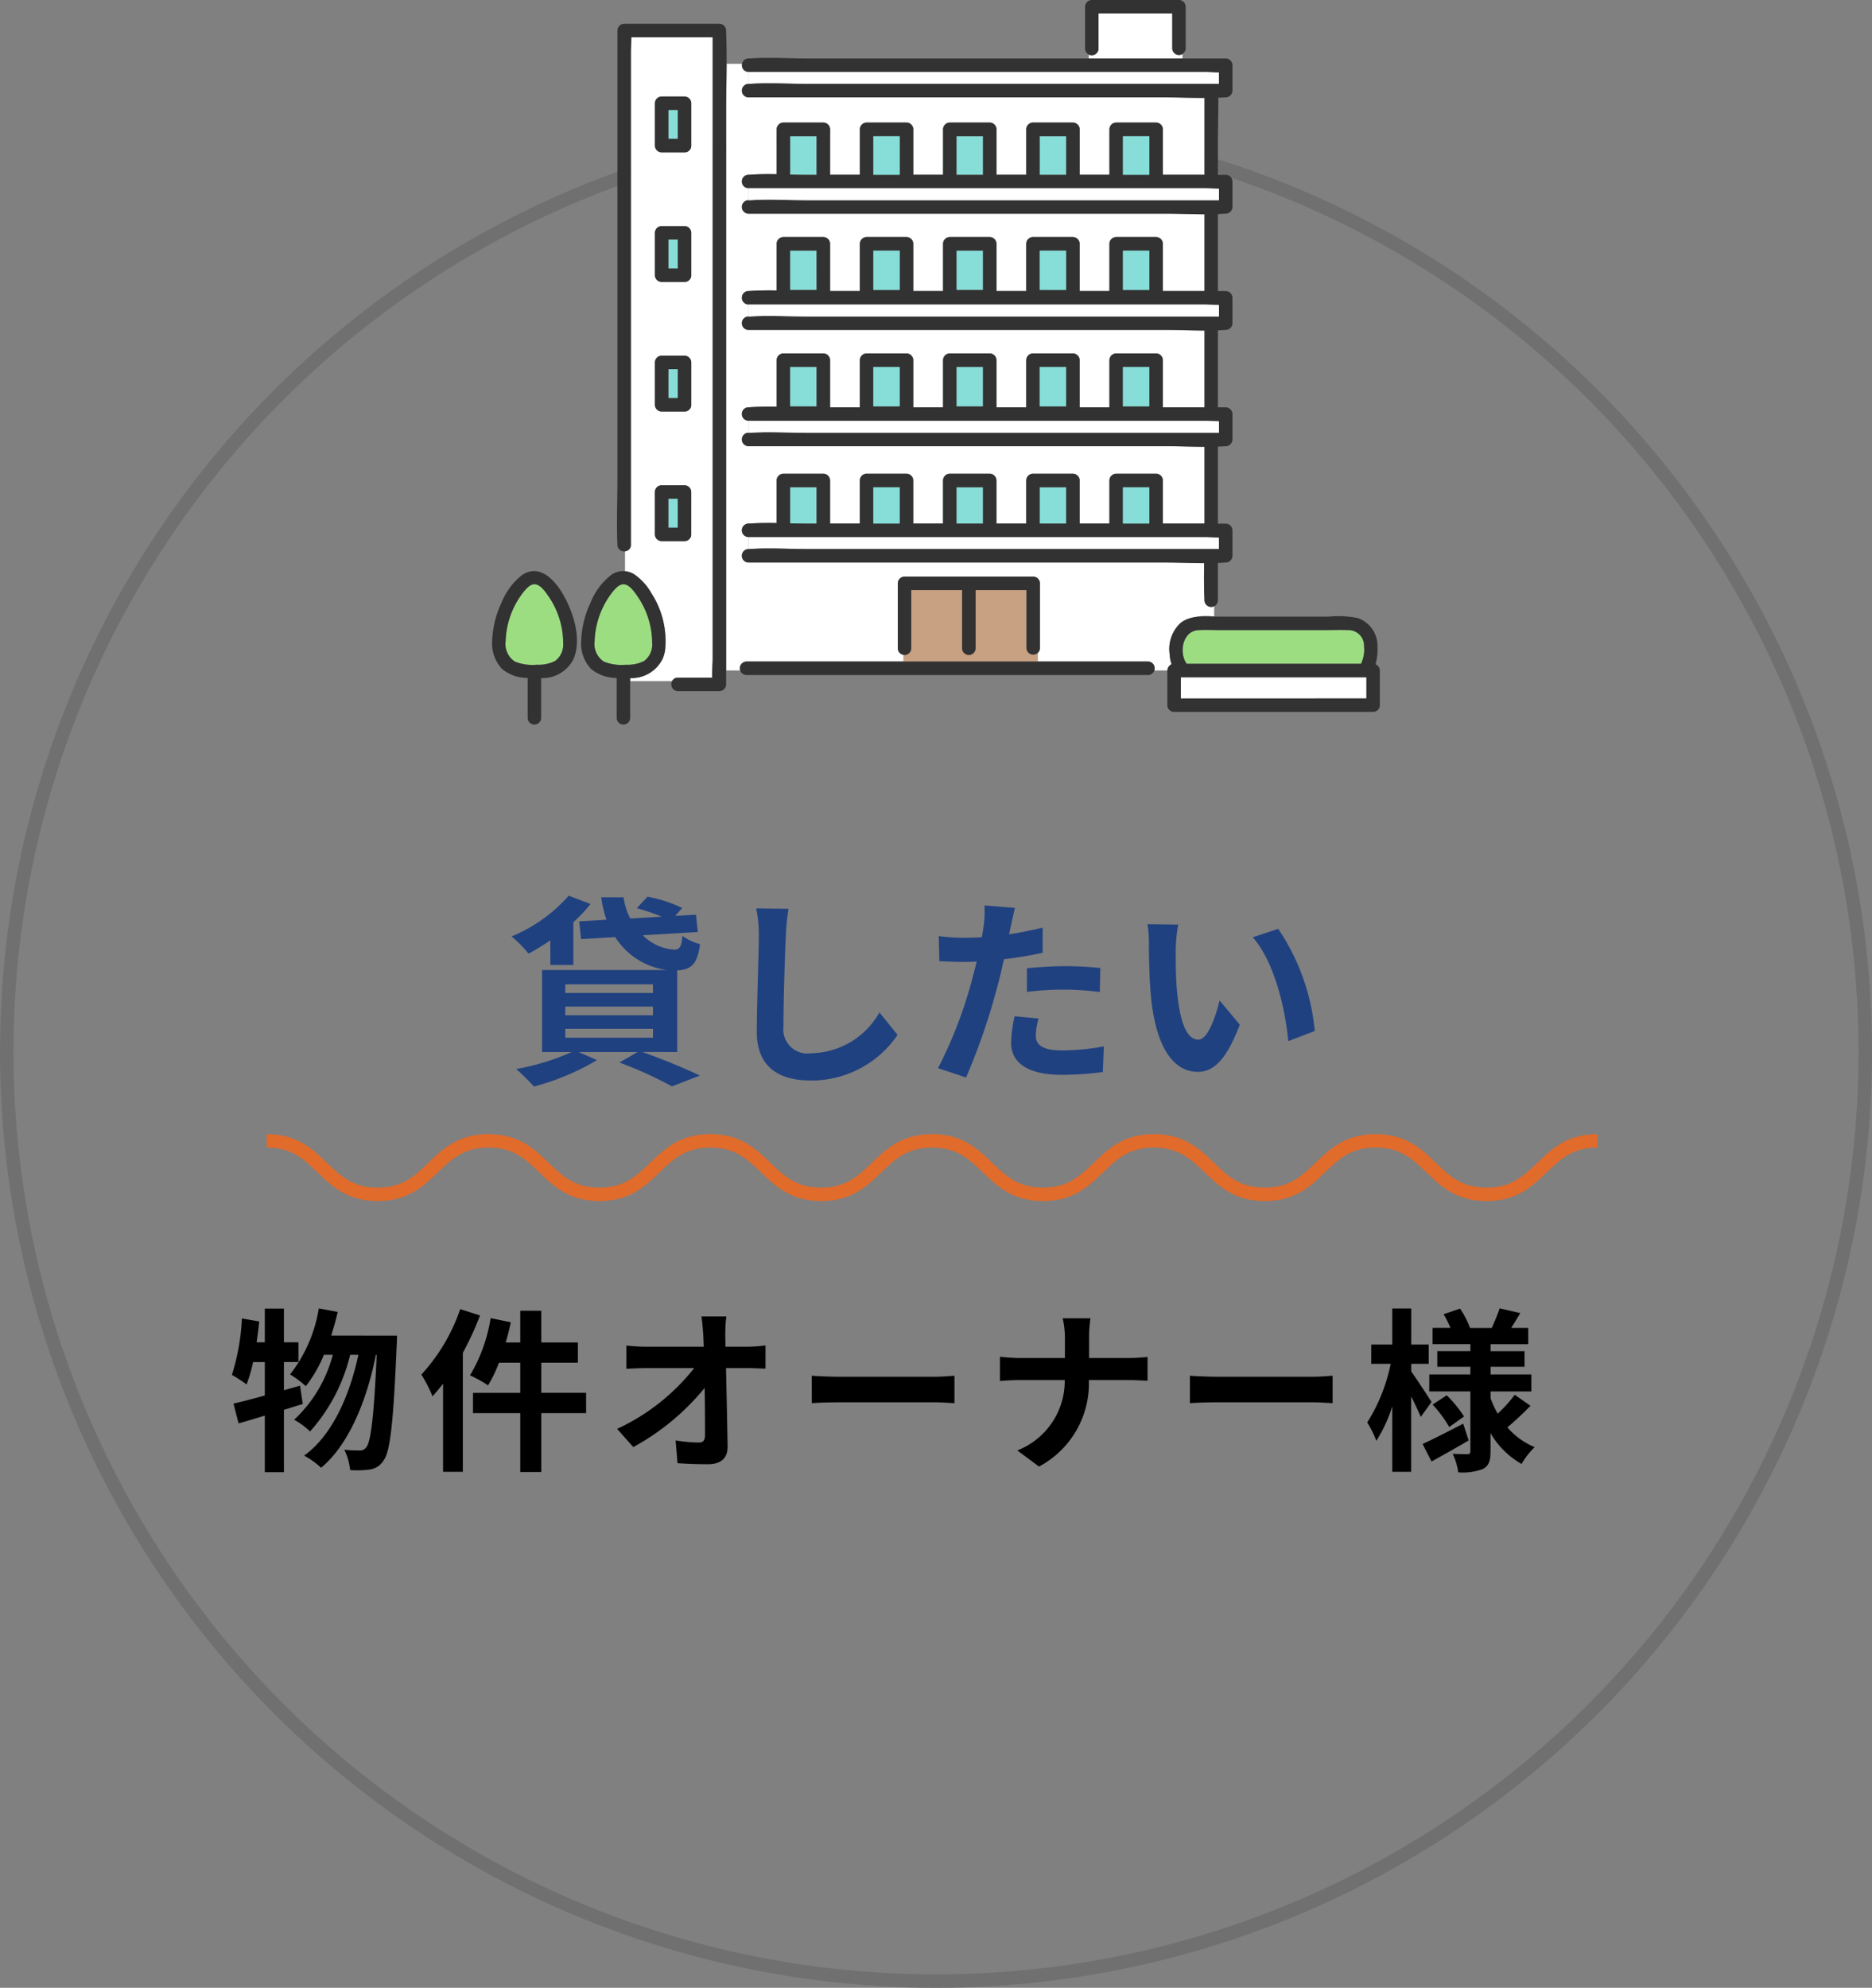 <svg xmlns="http://www.w3.org/2000/svg" width="139.003" height="147.607" viewBox="0 0 139.003 147.607">
  <rect x="0" y="0" width="139.003" height="147.607" fill="#808080" stroke="none"/>
  <g id="header-round4" transform="translate(-709.954 -113.665)">
    <g id="_4" data-name="4">
      <g id="楕円形_354" data-name="楕円形 354" transform="translate(709.954 122.269)" fill="none" stroke="#707070" stroke-width="1">
        <ellipse cx="69.502" cy="69.502" rx="69.502" ry="69.502" stroke="none"/>
        <ellipse cx="69.502" cy="69.502" rx="69.002" ry="69.002" fill="none"/>
      </g>
      <g id="_4-2" data-name="4">
        <g id="_4-3" data-name="4">
          <path id="パス_22553" data-name="パス 22553" d="M-27.24-7.68h1.71v-3.18a10.672,10.672,0,0,0,1.275-1.35l-1.62-.615A11.491,11.491,0,0,1-30.12-9.8,9.2,9.2,0,0,1-28.86-8.52a17.423,17.423,0,0,0,1.62-.99Zm1.11,4.74h6.51v.66h-6.51Zm0-1.65h6.51v.645h-6.51Zm0-1.65h6.51V-5.6h-6.51Zm8.31,5.025v-6.06c1.035-.06,1.5-.45,1.695-1.95A3.862,3.862,0,0,1-17.43-9.84c-.075.765-.18,1-.57,1.02a3.531,3.531,0,0,1-2.37-1.065l4.08-.24-.135-1.29-1.545.09.525-.585a10.216,10.216,0,0,0-2.58-.84l-.8.855a14.291,14.291,0,0,1,1.86.63l-2.34.135a4.96,4.96,0,0,1-.5-1.575H-23.46a7.957,7.957,0,0,0,.39,1.665l-2.025.12.135,1.32,2.535-.15a5.36,5.36,0,0,0,3.84,2.445h-9.27v6.09h2.2A17.613,17.613,0,0,1-29.775.045a18.092,18.092,0,0,1,1.32,1.305,18.587,18.587,0,0,0,4.68-1.965l-1.365-.6h4.38l-1.35.78a29.577,29.577,0,0,1,3.9,1.77l2.07-.8c-1.02-.5-2.745-1.215-4.275-1.755Zm5.865-10.665a9.327,9.327,0,0,1,.195,2.01c0,1.275-.15,5.175-.15,7.17,0,2.535,1.575,3.6,4.005,3.6a7.731,7.731,0,0,0,6.45-3.39l-1.35-1.665A5.931,5.931,0,0,1-7.89-1.125a1.788,1.788,0,0,1-2.04-1.98c0-1.845.1-5.175.18-6.765a15.245,15.245,0,0,1,.195-1.98Zm20.1,6.2A21.824,21.824,0,0,1,11.01-5.85a21.456,21.456,0,0,1,2.55.18L13.6-7.455A25.79,25.79,0,0,0,11-7.59c-.96,0-2.025.075-2.85.15Zm1.17-4.77c-.81.195-1.65.36-2.49.495l.12-.57c.075-.33.21-.99.315-1.395l-2.265-.18a7.712,7.712,0,0,1-.06,1.5q-.045.36-.135.855c-.45.03-.885.045-1.32.045A14.624,14.624,0,0,1,1.6-9.825l.045,1.86c.525.03,1.08.06,1.8.06.3,0,.63-.015.975-.03-.105.42-.21.84-.315,1.23A32.751,32.751,0,0,1,1.545-.015L3.63.675A47.907,47.907,0,0,0,5.985-6.2c.165-.6.315-1.26.45-1.905.99-.12,2-.285,2.88-.48ZM7.23-3.87a10.2,10.2,0,0,0-.255,1.98c0,1.5,1.275,2.37,3.78,2.37a23.77,23.77,0,0,0,3.03-.21l.075-1.905a17.221,17.221,0,0,1-3.09.3c-1.59,0-1.965-.48-1.965-1.125a5.139,5.139,0,0,1,.21-1.245Zm12.15-6.81-2.28-.03a8.609,8.609,0,0,1,.105,1.5c0,.915.03,2.64.165,4.005.42,3.99,1.845,5.46,3.465,5.46,1.2,0,2.13-.915,3.12-3.5l-1.5-1.8c-.285,1.17-.87,2.91-1.575,2.91-.93,0-1.38-1.455-1.59-3.6-.09-1.065-.1-2.19-.09-3.15A11.771,11.771,0,0,1,19.38-10.68Zm7.425.315-1.89.63c1.62,1.83,2.415,5.325,2.64,7.71l1.965-.75A16.189,16.189,0,0,0,26.805-10.365Z" transform="translate(778.059 193)" fill="#204180"/>
          <path id="パス_22554" data-name="パス 22554" d="M-43.3-5.278l-1.2.338V-7.033h1.079V-8.5H-44.5V-11h-1.417v2.5h-.611c.078-.52.143-1.027.195-1.547l-1.287-.221a16.249,16.249,0,0,1-.741,4.186,11.31,11.31,0,0,1,1.092.715,11.815,11.815,0,0,0,.481-1.664h.871V-4.55c-.884.247-1.677.455-2.327.6l.377,1.469c.6-.156,1.248-.364,1.95-.572v4.2H-44.5V-3.484c.481-.143.936-.3,1.4-.429ZM-40.989-9c.182-.572.351-1.157.481-1.755l-1.4-.26a10.76,10.76,0,0,1-2.132,4.9,8.821,8.821,0,0,1,1.17.871,9.68,9.68,0,0,0,1.339-2.327h.663a10.084,10.084,0,0,1-2.873,4.823,5.464,5.464,0,0,1,1.183.871,13.147,13.147,0,0,0,2.977-5.694h.611c-.65,3.042-1.95,5.993-4.03,7.488a5.768,5.768,0,0,1,1.261.9C-39.65-.91-38.311-4.29-37.674-7.566h.065c-.208,4.667-.442,6.435-.767,6.851a.543.543,0,0,1-.481.247A10.545,10.545,0,0,1-40.014-.52,4.322,4.322,0,0,1-39.585.988,7.433,7.433,0,0,0-38.116.949,1.424,1.424,0,0,0-37.1.273c.494-.65.728-2.769.975-8.567.013-.182.026-.7.026-.7Zm9.581-1.963A13.766,13.766,0,0,1-34.294-6.1a10.565,10.565,0,0,1,.832,1.612c.26-.286.52-.611.78-.936V1.118h1.469v-8.84a22.023,22.023,0,0,0,1.274-2.769Zm9.347,6.214h-3.328V-6.981h2.717V-8.489h-2.717v-2.353h-1.56v2.353h-1.079c.143-.494.273-.988.377-1.495l-1.5-.312A11.932,11.932,0,0,1-30.68-6.045a9.991,9.991,0,0,1,1.339.741,9.174,9.174,0,0,0,.806-1.677h1.586v2.236h-3.51v1.508h3.51V1.131h1.56V-3.237h3.328Zm10.348-3.419-.013-.936a11.119,11.119,0,0,1,.078-1.313h-1.846c.065.455.1.936.13,1.313q.02.429.039.936h-4.3a12.444,12.444,0,0,1-1.443-.091v1.729c.455-.026,1.014-.052,1.482-.052h3.549a15.655,15.655,0,0,1-5.72,4.511l1.2,1.352a17.877,17.877,0,0,0,5.3-4.394c.026,1.339.026,2.639.026,3.51,0,.377-.13.546-.455.546a11.042,11.042,0,0,1-1.729-.156l.143,1.69c.741.052,1.469.078,2.262.078.988,0,1.469-.481,1.456-1.313-.026-1.755-.078-3.926-.117-5.824H-10c.351,0,.845.026,1.261.039V-8.268a10.05,10.05,0,0,1-1.352.1ZM-5.3-3.978c.481-.039,1.352-.065,2.093-.065H3.77c.546,0,1.209.052,1.521.065V-6.019c-.338.026-.923.078-1.521.078H-3.211c-.676,0-1.625-.039-2.093-.078ZM15.288-7.332V-8.749a10.14,10.14,0,0,1,.1-1.534H13.325a6.5,6.5,0,0,1,.169,1.521v1.43h-3.38c-.52,0-1.053-.052-1.443-.091v1.794c.4-.026.923-.065,1.495-.065h3.315A5.551,5.551,0,0,1,9.958-.468L11.57.728a6.983,6.983,0,0,0,3.7-6.422H18.2c.52,0,1.157.039,1.43.052V-7.41c-.273.026-.819.078-1.417.078Zm7.488,3.354c.481-.039,1.352-.065,2.093-.065H31.85c.546,0,1.209.052,1.521.065V-6.019c-.338.026-.923.078-1.521.078H24.869c-.676,0-1.625-.039-2.093-.078Zm17.94-.091c-.221-.351-1.157-1.781-1.508-2.262V-6.9h1.3v-1.43h-1.3v-2.678H37.8v2.678h-1.56V-6.9h1.443a13,13,0,0,1-1.742,4.355,7.417,7.417,0,0,1,.676,1.365A10.967,10.967,0,0,0,37.8-3.744V1.118h1.4v-5.6c.286.559.559,1.144.715,1.521Zm2.353,1.612c-1.1.572-2.249,1.157-3.016,1.508l.663,1.3c.832-.455,1.846-1.027,2.756-1.56ZM40.794-3.874A9.113,9.113,0,0,1,42.029-2.21l1.1-.78a8.9,8.9,0,0,0-1.287-1.573Zm6.1-.728A10.233,10.233,0,0,1,45.63-3.2,7.056,7.056,0,0,1,45.1-4.342v-.507h3.029V-6.11H45.1v-.572h2.522V-7.839H45.1v-.52h2.795V-9.568H46.631c.208-.325.442-.715.676-1.1l-1.534-.351c-.13.416-.39,1.014-.585,1.456H43.576A6.857,6.857,0,0,0,42.835-11l-1.222.416a7.38,7.38,0,0,1,.507,1.014H40.794v1.209H43.6v.52H41.145v1.157H43.6v.572H40.547v1.261H43.6V-.416c0,.156-.052.221-.208.221s-.663,0-1.105-.026A4.809,4.809,0,0,1,42.7,1.157,4.24,4.24,0,0,0,44.551.9c.416-.234.546-.6.546-1.3V-1.755A6.166,6.166,0,0,0,47.4.533a5.754,5.754,0,0,1,.975-1.248,5.332,5.332,0,0,1-2.028-1.469c.507-.416,1.17-1.04,1.716-1.6Z" transform="translate(775.535 221.838)"/>
        </g>
        <g id="グループ_9159" data-name="グループ 9159" transform="translate(746.496 113.665)">
          <path id="パス_20761" data-name="パス 20761" d="M2116.795-1073.072c0,.357-.036.732-.036,1.066v36.627a.455.455,0,0,1-.324.455.551.551,0,0,1-.111.024v1.478a1.789,1.789,0,0,1,.813.324,4.287,4.287,0,0,1,1.178,1.364,6.534,6.534,0,0,1,.975,4.24,3.126,3.126,0,0,1-.162.547,2.57,2.57,0,0,1-2.425,1.461v.224h3.115a.444.444,0,0,1,.245-.222.523.523,0,0,1,.18-.031h2.554c-.019-.493.037-1.017.037-1.49v-46.067Zm4.444,36.917a.459.459,0,0,1-.15.356.46.46,0,0,1-.349.143h-1.7a.507.507,0,0,1-.5-.5v-3.148a.507.507,0,0,1,.5-.5h1.7a.506.506,0,0,1,.5.5Zm0-9.623a.459.459,0,0,1-.15.356.46.46,0,0,1-.349.143h-1.7a.507.507,0,0,1-.5-.5v-3.148a.506.506,0,0,1,.5-.5h1.7a.506.506,0,0,1,.5.5Zm0-9.623a.458.458,0,0,1-.15.356.46.46,0,0,1-.349.144h-1.7a.507.507,0,0,1-.5-.5v-3.148a.507.507,0,0,1,.5-.5h1.7a.507.507,0,0,1,.5.5Zm0-9.623a.458.458,0,0,1-.15.356.461.461,0,0,1-.349.143h-1.7a.507.507,0,0,1-.5-.5v-3.148a.507.507,0,0,1,.5-.5h1.7a.507.507,0,0,1,.5.5Z" transform="translate(-2106.456 1075.838)" fill="#fff"/>
          <path id="パス_20762" data-name="パス 20762" d="M2418.307-487.071v-4.32h-3.777v4.32a.5.5,0,0,1-1,0v-4.32h-3.777v4.32a.483.483,0,0,1-.587.476v.51h9.986v-.627A.507.507,0,0,1,2418.307-487.071Z" transform="translate(-2378.632 535.207)" fill="#c8a082"/>
          <path id="パス_20763" data-name="パス 20763" d="M2258.234-1005.163c0-.022,0-.044,0-.066-.041-.892-.035-1.79-.023-2.688-.931,0-1.868-.044-2.788-.044h-31.042a.5.5,0,0,1,0-1v-.89a.5.5,0,0,1,0-1c.021,0,.042,0,.063,0,.667-.047,1.344-.05,2.022-.04v-3.163a.507.507,0,0,1,.5-.5h2.967a.507.507,0,0,1,.5.5v3.2h2.21v-3.2a.507.507,0,0,1,.5-.5h2.967a.507.507,0,0,1,.5.5v3.2h2.211v-3.2a.507.507,0,0,1,.5-.5h2.968a.507.507,0,0,1,.5.5v3.2H2245v-3.2a.506.506,0,0,1,.5-.5h2.968a.506.506,0,0,1,.5.5v3.2h2.211v-3.2a.507.507,0,0,1,.5-.5h2.968a.507.507,0,0,1,.5.5v3.2h3.092v-5.7c-.939,0-1.884-.044-2.811-.044h-31.042a.5.5,0,0,1,0-1v-.89a.5.5,0,0,1,0-1c.021,0,.042,0,.063,0,.667-.047,1.344-.05,2.022-.04v-3.459a.507.507,0,0,1,.5-.5h2.967a.507.507,0,0,1,.5.5v3.5h2.21v-3.5a.507.507,0,0,1,.5-.5h2.967a.507.507,0,0,1,.5.5v3.5h2.211v-3.5a.507.507,0,0,1,.5-.5h2.968a.507.507,0,0,1,.5.5v3.5H2245v-3.5a.507.507,0,0,1,.5-.5h2.968a.506.506,0,0,1,.5.5v3.5h2.211v-3.5a.507.507,0,0,1,.5-.5h2.968a.507.507,0,0,1,.5.5v3.5h3.092v-5.7c-.939,0-1.884-.044-2.811-.044h-31.042a.5.5,0,0,1,0-1v-.891a.5.5,0,0,1,0-1c.021,0,.042,0,.063,0,.667-.047,1.344-.05,2.022-.04v-3.468a.507.507,0,0,1,.5-.5h2.967a.507.507,0,0,1,.5.5v3.508h2.21v-3.508a.507.507,0,0,1,.5-.5h2.967a.507.507,0,0,1,.5.5v3.508h2.211v-3.508a.506.506,0,0,1,.5-.5h2.968a.507.507,0,0,1,.5.5v3.508H2245v-3.508a.506.506,0,0,1,.5-.5h2.968a.506.506,0,0,1,.5.5v3.508h2.211v-3.508a.507.507,0,0,1,.5-.5h2.968a.507.507,0,0,1,.5.5v3.508h3.092v-5.7c-.939,0-1.884-.044-2.811-.044h-31.042a.5.5,0,0,1,0-1v-.891a.5.5,0,0,1,0-1c.021,0,.042,0,.063,0,.667-.047,1.344-.05,2.022-.04v-3.334a.507.507,0,0,1,.5-.5h2.967a.507.507,0,0,1,.5.5v3.374h2.21v-3.374a.507.507,0,0,1,.5-.5h2.967a.507.507,0,0,1,.5.5v3.374h2.211v-3.374a.507.507,0,0,1,.5-.5h2.968a.507.507,0,0,1,.5.5v3.374H2245v-3.374a.507.507,0,0,1,.5-.5h2.968a.507.507,0,0,1,.5.5v3.374h2.211v-3.374a.507.507,0,0,1,.5-.5h2.968a.507.507,0,0,1,.5.5v3.374h3.092v-5.7c-.939,0-1.884-.044-2.811-.044h-31.042a.5.5,0,0,1,0-1v-.891a.484.484,0,0,1-.473-.6h-1.158c-.006,1.166-.033,2.333-.033,3.494v41.551h1.059a.493.493,0,0,1,.456-.671h11.643v-.51a.463.463,0,0,1-.412-.476v-4.819a.507.507,0,0,1,.5-.5h9.552a.507.507,0,0,1,.5.5v4.819a.459.459,0,0,1-.154.359v.627h8.177a.492.492,0,0,1,.456.671h.989a.507.507,0,0,1,.312-.461,2.32,2.32,0,0,1-.136-.7,2.644,2.644,0,0,1,.82-2.386,3.75,3.75,0,0,1,2.471-.46v-.772A.5.5,0,0,1,2258.234-1005.163Z" transform="translate(-2205.34 1049.734)" fill="#fff"/>
          <path id="パス_20764" data-name="パス 20764" d="M2611.239-1094.761v-.325a.5.5,0,0,1-.761-.418v-2.607H2605v2.607a.5.5,0,0,1-.723.436v.307h6.957Z" transform="translate(-2559.977 1099.11)" fill="#fff"/>
          <path id="パス_20765" data-name="パス 20765" d="M2267.641-416.2h-29.805a.5.5,0,0,0,0,1h29.805A.5.5,0,0,0,2267.641-416.2Z" transform="translate(-2218.943 465.327)" fill="#323232"/>
          <path id="パス_20766" data-name="パス 20766" d="M2465.062-969.027v2.874h1.969v-2.874Z" transform="translate(-2430.582 979.136)" fill="#87ddd7"/>
          <path id="パス_20767" data-name="パス 20767" d="M2250.69-1035.6h30.542v-.857c-.322,0-.659-.034-.958-.034H2246.3v.891c.02,0,.042,0,.063,0C2247.791-1035.7,2249.261-1035.6,2250.69-1035.6Z" transform="translate(-2227.261 1041.837)" fill="#fff"/>
          <ellipse id="楕円形_311" data-name="楕円形 311" cx="1.392" cy="2.032" rx="1.392" ry="2.032" transform="translate(27.895 9.513)" fill="#87ddd7"/>
          <path id="パス_20768" data-name="パス 20768" d="M2290-969.027v2.855c.437.01.872.019,1.3.019h.666v-2.874Z" transform="translate(-2267.874 979.136)" fill="#87ddd7"/>
          <ellipse id="楕円形_312" data-name="楕円形 312" cx="1.392" cy="2.032" rx="1.392" ry="2.032" transform="translate(46.427 9.513)" fill="#87ddd7"/>
          <path id="パス_20769" data-name="パス 20769" d="M2552.594-969.027v2.874h1.969v-2.874Z" transform="translate(-2511.937 979.136)" fill="#87ddd7"/>
          <path id="パス_20770" data-name="パス 20770" d="M2465.062-845.664h1.969v-2.93h-1.969Z" transform="translate(-2430.582 867.202)" fill="#87ddd7"/>
          <ellipse id="楕円形_313" data-name="楕円形 313" cx="1.392" cy="2.072" rx="1.392" ry="2.072" transform="translate(27.895 18.001)" fill="#87ddd7"/>
          <path id="パス_20771" data-name="パス 20771" d="M2290-845.664h1.969v-2.93H2290Z" transform="translate(-2267.874 867.202)" fill="#87ddd7"/>
          <ellipse id="楕円形_314" data-name="楕円形 314" cx="1.392" cy="2.072" rx="1.392" ry="2.072" transform="translate(46.427 18.001)" fill="#87ddd7"/>
          <ellipse id="楕円形_315" data-name="楕円形 315" cx="1.392" cy="2.072" rx="1.392" ry="2.072" transform="translate(40.249 18.001)" fill="#87ddd7"/>
          <path id="パス_20772" data-name="パス 20772" d="M2465.062-723.192h1.969v-2.93h-1.969Z" transform="translate(-2430.582 753.373)" fill="#87ddd7"/>
          <ellipse id="楕円形_316" data-name="楕円形 316" cx="1.392" cy="2.072" rx="1.392" ry="2.072" transform="translate(27.895 26.644)" fill="#87ddd7"/>
          <path id="パス_20773" data-name="パス 20773" d="M2290-723.192h1.969v-2.93H2290Z" transform="translate(-2267.874 753.373)" fill="#87ddd7"/>
          <ellipse id="楕円形_317" data-name="楕円形 317" cx="1.392" cy="2.072" rx="1.392" ry="2.072" transform="translate(46.427 26.644)" fill="#87ddd7"/>
          <ellipse id="楕円形_318" data-name="楕円形 318" cx="1.392" cy="2.072" rx="1.392" ry="2.072" transform="translate(40.249 26.644)" fill="#87ddd7"/>
          <path id="パス_20774" data-name="パス 20774" d="M2465.062-599.572v2.7h1.969v-2.7Z" transform="translate(-2430.582 635.754)" fill="#87ddd7"/>
          <ellipse id="楕円形_319" data-name="楕円形 319" cx="1.392" cy="1.911" rx="1.392" ry="1.911" transform="translate(27.895 35.622)" fill="#87ddd7"/>
          <path id="パス_20775" data-name="パス 20775" d="M2290-599.572v2.683c.437.01.872.019,1.3.019h.666v-2.7Z" transform="translate(-2267.874 635.754)" fill="#87ddd7"/>
          <ellipse id="楕円形_320" data-name="楕円形 320" cx="1.392" cy="1.911" rx="1.392" ry="1.911" transform="translate(46.427 35.622)" fill="#87ddd7"/>
          <path id="パス_20776" data-name="パス 20776" d="M2552.594-599.572v2.7h1.969v-2.7Z" transform="translate(-2511.937 635.754)" fill="#87ddd7"/>
          <path id="パス_20777" data-name="パス 20777" d="M2413.882-500.227v-4.819a.507.507,0,0,0-.5-.5h-9.552a.507.507,0,0,0-.5.5v4.819a.5.5,0,0,0,1,0v-4.32h3.777v4.32a.5.5,0,0,0,1,0v-4.32h3.777v4.32A.5.5,0,0,0,2413.882-500.227Z" transform="translate(-2373.208 548.363)" fill="#323232"/>
          <path id="パス_20778" data-name="パス 20778" d="M2607.844-1108.66v-3.106a.507.507,0,0,0-.5-.5h-6.471a.507.507,0,0,0-.5.5v3.106a.5.5,0,0,0,1,0v-2.607h5.473v2.607A.5.5,0,0,0,2607.844-1108.66Z" transform="translate(-2556.344 1112.266)" fill="#323232"/>
          <path id="パス_20779" data-name="パス 20779" d="M2116-1086.728a.507.507,0,0,0-.5-.5h-7.073a.507.507,0,0,0-.5.5v33.479c0,1.543-.07,3.1,0,4.646,0,.022,0,.045,0,.067a.493.493,0,0,0,.674.455.455.455,0,0,0,.325-.455v-36.627c0-.333.04-.709.035-1.066H2115v46.068c0,.473-.055,1-.037,1.49h-2.553a.525.525,0,0,0-.18.031.505.505,0,0,0,.18.968h3.09a.507.507,0,0,0,.5-.5v-42.581c0-1.958.079-3.935,0-5.893C2116-1086.673,2116-1086.7,2116-1086.728Z" transform="translate(-2098.624 1088.994)" fill="#323232"/>
          <path id="パス_20780" data-name="パス 20780" d="M2161.943-858.048h.7V-860.2h-.7Z" transform="translate(-2148.855 877.986)" fill="#87ddd7"/>
          <path id="パス_20781" data-name="パス 20781" d="M2148.288-870.206h1.7a.46.46,0,0,0,.349-.143.46.46,0,0,0,.15-.356v-3.148a.507.507,0,0,0-.5-.5h-1.7a.507.507,0,0,0-.5.5v3.148A.507.507,0,0,0,2148.288-870.206Zm1.2-1h-.7v-2.149h.7Z" transform="translate(-2135.699 891.143)" fill="#323232"/>
          <path id="パス_20782" data-name="パス 20782" d="M2161.943-994.4h.7v-2.149h-.7Z" transform="translate(-2148.855 1004.717)" fill="#87ddd7"/>
          <path id="パス_20783" data-name="パス 20783" d="M2148.288-1006.56h1.7a.46.46,0,0,0,.349-.143.46.46,0,0,0,.15-.356v-3.148a.507.507,0,0,0-.5-.5h-1.7a.507.507,0,0,0-.5.5v3.148A.507.507,0,0,0,2148.288-1006.56Zm1.2-1h-.7v-2.149h.7Z" transform="translate(-2135.699 1017.874)" fill="#323232"/>
          <path id="パス_20784" data-name="パス 20784" d="M2161.943-721.694h.7v-2.149h-.7Z" transform="translate(-2148.855 751.255)" fill="#87ddd7"/>
          <path id="パス_20785" data-name="パス 20785" d="M2148.288-733.852h1.7a.46.46,0,0,0,.349-.143.46.46,0,0,0,.15-.356V-737.5a.507.507,0,0,0-.5-.5h-1.7a.507.507,0,0,0-.5.5v3.148A.507.507,0,0,0,2148.288-733.852Zm1.2-1h-.7V-737h.7Z" transform="translate(-2135.699 764.412)" fill="#323232"/>
          <path id="パス_20786" data-name="パス 20786" d="M2161.943-585.34h.7v-2.149h-.7Z" transform="translate(-2148.855 624.523)" fill="#87ddd7"/>
          <path id="パス_20787" data-name="パス 20787" d="M2150.333-597.641a.46.46,0,0,0,.15-.356v-3.148a.507.507,0,0,0-.5-.5h-1.7a.507.507,0,0,0-.5.5V-598a.507.507,0,0,0,.5.5h1.7A.46.46,0,0,0,2150.333-597.641Zm-.849-.856h-.7v-2.149h.7Z" transform="translate(-2135.699 637.68)" fill="#323232"/>
          <path id="パス_20788" data-name="パス 20788" d="M1992.79-497.546c-.369-.008-.72.442-.916.7a6.235,6.235,0,0,0-1.235,3.538,1.56,1.56,0,0,0,.688,1.508,3.489,3.489,0,0,0,1.628.234,2.713,2.713,0,0,0,1.36-.28,1.5,1.5,0,0,0,.6-1.309,6.154,6.154,0,0,0-1.128-3.545C1993.585-497,1993.2-497.536,1992.79-497.546Z" transform="translate(-1989.64 540.927)" fill="#9cdd81"/>
          <path id="パス_20789" data-name="パス 20789" d="M1978.674-511.053a4.942,4.942,0,0,0-1.5,2.042,7.284,7.284,0,0,0-.691,2.853,2.766,2.766,0,0,0,.736,2.054,2.973,2.973,0,0,0,1.829.668l.074.005v2.958a.5.5,0,0,0,1,0v-2.952a2.571,2.571,0,0,0,2.425-1.461c.6-1.508-.044-3.458-.814-4.788C1981.11-510.752,1979.95-511.96,1978.674-511.053Zm3.086,5.047a1.5,1.5,0,0,1-.6,1.309,2.711,2.711,0,0,1-1.359.28,3.49,3.49,0,0,1-1.629-.234,1.561,1.561,0,0,1-.687-1.508,6.236,6.236,0,0,1,1.234-3.538c.2-.258.547-.708.916-.7.414.009.8.547,1,.846A6.157,6.157,0,0,1,1981.76-506.006Z" transform="translate(-1976.483 553.778)" fill="#323232"/>
          <path id="パス_20790" data-name="パス 20790" d="M2086.436-497.546c-.369-.008-.72.442-.916.7a6.232,6.232,0,0,0-1.234,3.538,1.56,1.56,0,0,0,.688,1.508,3.489,3.489,0,0,0,1.628.234,2.71,2.71,0,0,0,1.36-.28,1.5,1.5,0,0,0,.6-1.309,6.158,6.158,0,0,0-1.128-3.545C2087.231-497,2086.85-497.536,2086.436-497.546Z" transform="translate(-2076.678 540.927)" fill="#9cdd81"/>
          <path id="パス_20791" data-name="パス 20791" d="M2075.38-509.673a4.293,4.293,0,0,0-1.178-1.364,1.523,1.523,0,0,0-1.881-.015,4.944,4.944,0,0,0-1.5,2.042,7.287,7.287,0,0,0-.691,2.853,2.766,2.766,0,0,0,.736,2.054,2.975,2.975,0,0,0,1.83.668l.074.005v2.958a.5.5,0,0,0,1,0v-2.952a2.571,2.571,0,0,0,2.425-1.461,3.194,3.194,0,0,0,.162-.547A6.536,6.536,0,0,0,2075.38-509.673Zm.027,3.669a1.5,1.5,0,0,1-.6,1.31,2.712,2.712,0,0,1-1.36.28,3.49,3.49,0,0,1-1.629-.234,1.56,1.56,0,0,1-.687-1.508,6.233,6.233,0,0,1,1.234-3.538c.2-.258.547-.708.916-.7.414.009.795.547,1,.846A6.155,6.155,0,0,1,2075.407-506Z" transform="translate(-2063.521 553.777)" fill="#323232"/>
          <path id="パス_20792" data-name="パス 20792" d="M2716.272-446.922a2.434,2.434,0,0,0,.225-1.32,1.152,1.152,0,0,0-1.15-1.185c-.647-.026-1.3,0-1.948,0h-7.383c-.6,0-1.211-.027-1.812,0-1.179.054-1.474,1.683-.874,2.5h12.943Z" transform="translate(-2651.754 496.215)" fill="#9cdd81"/>
          <path id="パス_20793" data-name="パス 20793" d="M2714.934-398.044v-1.574h-13.778v1.574h13.778Z" transform="translate(-2650.015 449.911)" fill="#fff"/>
          <path id="パス_20794" data-name="パス 20794" d="M2702.457-460.26a4.11,4.11,0,0,0,.144-1.287,2.187,2.187,0,0,0-1.451-2.143,7.267,7.267,0,0,0-2.2-.109h-8.091c-.941,0-2.075-.165-2.864.453a2.643,2.643,0,0,0-.82,2.386,2.3,2.3,0,0,0,.135.7.508.508,0,0,0-.312.461v2.573a.462.462,0,0,0,.144.35.46.46,0,0,0,.356.15h14.777a.506.506,0,0,0,.5-.5V-459.8A.507.507,0,0,0,2702.457-460.26Zm-13.149-2.541c.6-.027,1.21,0,1.813,0h7.383c.647,0,1.3-.026,1.948,0a1.152,1.152,0,0,1,1.15,1.185,2.436,2.436,0,0,1-.225,1.32h-12.943C2687.834-461.118,2688.129-462.747,2689.308-462.8ZM2688-459.3h13.778v1.574H2688Z" transform="translate(-2636.859 509.589)" fill="#323232"/>
          <path id="パス_20795" data-name="パス 20795" d="M2250.69-546.228h30.542v-.857c-.322,0-.659-.033-.958-.033H2246.3v.891c.02,0,.042,0,.063,0C2247.791-546.33,2249.261-546.228,2250.69-546.228Z" transform="translate(-2227.261 587.002)" fill="#fff"/>
          <path id="パス_20796" data-name="パス 20796" d="M2273.778-1013.769c-.013.9-.019,1.8.022,2.688,0,.022,0,.044,0,.066a.5.5,0,0,0,1,0v-2.77q.258-.01.515-.028c.021,0,.042,0,.063,0a.506.506,0,0,0,.5-.5v-1.89a.506.506,0,0,0-.5-.5h-.578v-5.718q.258-.01.515-.028c.021,0,.042,0,.063,0a.506.506,0,0,0,.5-.5v-1.89a.506.506,0,0,0-.5-.5h-.578v-5.718q.258-.01.515-.028c.021,0,.042,0,.063,0a.507.507,0,0,0,.5-.5v-1.889a.506.506,0,0,0-.5-.5h-.578v-5.718c.172-.007.344-.016.515-.028.021,0,.042,0,.063,0a.506.506,0,0,0,.5-.5v-1.89a.506.506,0,0,0-.5-.5h-.578v-2.293c0-1.137.038-2.284.031-3.427.162-.006.323-.015.484-.026.021,0,.042,0,.063,0a.506.506,0,0,0,.5-.5v-1.89a.506.506,0,0,0-.5-.5h-31.042c-1.428,0-2.9-.1-4.324,0-.021,0-.042,0-.062,0a.5.5,0,0,0,0,1h33.971c.3,0,.636.035.958.033v.857h-30.542c-1.428,0-2.9-.1-4.324,0-.021,0-.042,0-.062,0a.5.5,0,0,0,0,1h31.042c.927,0,1.872.042,2.811.044v5.7h-3.092v-3.373a.507.507,0,0,0-.5-.5h-2.968a.507.507,0,0,0-.5.5v3.373h-2.21v-3.373a.507.507,0,0,0-.5-.5h-2.967a.507.507,0,0,0-.5.5v3.373h-2.211v-3.373a.507.507,0,0,0-.5-.5h-2.967a.507.507,0,0,0-.5.5v3.373h-2.211v-3.373a.507.507,0,0,0-.5-.5h-2.967a.507.507,0,0,0-.5.5v3.373H2246v-3.373a.507.507,0,0,0-.5-.5h-2.967a.507.507,0,0,0-.5.5v3.334c-.677-.01-1.355-.008-2.022.04-.021,0-.042,0-.062,0a.5.5,0,0,0,0,1h33.971c.3,0,.636.035.958.033v.857h-30.542c-1.428,0-2.9-.1-4.324,0-.021,0-.042,0-.062,0a.5.5,0,0,0,0,1h31.042c.927,0,1.872.042,2.811.044v5.7h-3.092v-3.508a.507.507,0,0,0-.5-.5h-2.968a.507.507,0,0,0-.5.5v3.508h-2.21v-3.508a.507.507,0,0,0-.5-.5h-2.967a.507.507,0,0,0-.5.5v3.508h-2.211v-3.508a.506.506,0,0,0-.5-.5h-2.967a.507.507,0,0,0-.5.5v3.508h-2.211v-3.508a.507.507,0,0,0-.5-.5h-2.967a.507.507,0,0,0-.5.5v3.508H2246v-3.508a.507.507,0,0,0-.5-.5h-2.967a.507.507,0,0,0-.5.5v3.468c-.677-.01-1.355-.008-2.022.04-.021,0-.042,0-.062,0a.5.5,0,0,0,0,1h33.971c.3,0,.636.035.958.033v.857h-30.542c-1.428,0-2.9-.1-4.324,0-.021,0-.042,0-.062,0a.5.5,0,0,0,0,1h31.042c.927,0,1.872.042,2.811.044v5.7h-3.092v-3.5a.507.507,0,0,0-.5-.5h-2.968a.507.507,0,0,0-.5.5v3.5h-2.21v-3.5a.507.507,0,0,0-.5-.5h-2.967a.507.507,0,0,0-.5.5v3.5h-2.211v-3.5a.506.506,0,0,0-.5-.5h-2.967a.507.507,0,0,0-.5.5v3.5h-2.211v-3.5a.507.507,0,0,0-.5-.5h-2.967a.507.507,0,0,0-.5.5v3.5H2246v-3.5a.507.507,0,0,0-.5-.5h-2.967a.507.507,0,0,0-.5.5v3.459c-.677-.01-1.355-.008-2.022.04-.021,0-.042,0-.062,0a.5.5,0,0,0,0,1h33.971c.3,0,.636.035.958.033v.857h-30.542c-1.428,0-2.9-.1-4.324,0-.021,0-.042,0-.062,0a.5.5,0,0,0,0,1h31.042c.927,0,1.872.042,2.811.044v5.7h-3.092v-3.2a.507.507,0,0,0-.5-.5h-2.968a.507.507,0,0,0-.5.5v3.2h-2.21v-3.2a.507.507,0,0,0-.5-.5h-2.967a.507.507,0,0,0-.5.5v3.2h-2.211v-3.2a.507.507,0,0,0-.5-.5h-2.967a.507.507,0,0,0-.5.5v3.2h-2.211v-3.2a.507.507,0,0,0-.5-.5h-2.967a.507.507,0,0,0-.5.5v3.2H2246v-3.2a.507.507,0,0,0-.5-.5h-2.967a.507.507,0,0,0-.5.5v3.162c-.677-.01-1.355-.008-2.022.04-.021,0-.042,0-.062,0a.5.5,0,0,0,0,1h33.971c.3,0,.636.035.958.034v.857h-30.542c-1.428,0-2.9-.1-4.324,0-.021,0-.042,0-.062,0a.5.5,0,0,0,0,1h31.042C2271.91-1013.814,2272.847-1013.772,2273.778-1013.769Zm-6.037-28.835v-2.874h1.968v2.874Zm-4.329,0h-1.849v-2.874h1.969v2.874Zm-8.026,0v-2.874h1.969v2.874Zm-6.177,0v-2.874h1.969v2.874Zm-4.874,0c-.431,0-.867-.009-1.3-.019v-2.855H2245v2.874Zm.666,8.555h-1.969v-2.93H2245Zm6.177,0h-1.969v-2.93h1.969Zm6.177,0h-1.969v-2.93h1.969Zm6.177,0h-1.969v-2.93h1.969Zm6.177,0h-1.968v-2.93h1.968ZM2245-1025.406h-1.969v-2.93H2245Zm6.177,0h-1.969v-2.93h1.969Zm6.177,0h-1.969v-2.93h1.969Zm6.177,0h-1.969v-2.93h1.969Zm6.177,0h-1.968v-2.93h1.968Zm-1.968,8.7v-2.7h1.968v2.7Zm-4.329,0h-1.849v-2.7h1.969v2.7Zm-8.026,0v-2.7h1.969v2.7Zm-6.177,0v-2.7h1.969v2.7Zm-4.874,0c-.431,0-.867-.009-1.3-.019v-2.683H2245v2.7Z" transform="translate(-2220.907 1055.586)" fill="#323232"/>
          <path id="パス_20797" data-name="パス 20797" d="M2250.69-668.57h30.542v-.857c-.322,0-.659-.033-.958-.033H2246.3v.891c.02,0,.042,0,.063,0C2247.791-668.672,2249.261-668.57,2250.69-668.57Z" transform="translate(-2227.261 700.711)" fill="#fff"/>
          <path id="パス_20798" data-name="パス 20798" d="M2250.69-790.913h30.542v-.857c-.322,0-.659-.033-.958-.033H2246.3v.891c.02,0,.042,0,.063,0C2247.791-791.015,2249.261-790.913,2250.69-790.913Z" transform="translate(-2227.261 814.419)" fill="#fff"/>
          <path id="パス_20799" data-name="パス 20799" d="M2250.69-913.255h30.542v-.857c-.322,0-.659-.033-.958-.033H2246.3v.891c.02,0,.042,0,.063,0C2247.791-913.357,2249.261-913.255,2250.69-913.255Z" transform="translate(-2227.261 928.128)" fill="#fff"/>
        </g>
      </g>
    </g>
    <path id="パス_22482" data-name="パス 22482" d="M3899.356,153.729c4.117,0,4.117,3.974,8.234,3.974s4.117-3.974,8.234-3.974,4.115,3.974,8.23,3.974,4.118-3.974,8.234-3.974,4.118,3.974,8.235,3.974,4.117-3.974,8.234-3.974,4.116,3.974,8.233,3.974,4.117-3.974,8.235-3.974,4.117,3.974,8.236,3.974,4.117-3.974,8.234-3.974,4.119,3.974,8.235,3.974,4.118-3.974,8.236-3.974" transform="translate(-3169.594 44.65)" fill="none" stroke="#e06b2b" stroke-miterlimit="10" stroke-width="1"/>
  </g>
</svg>
